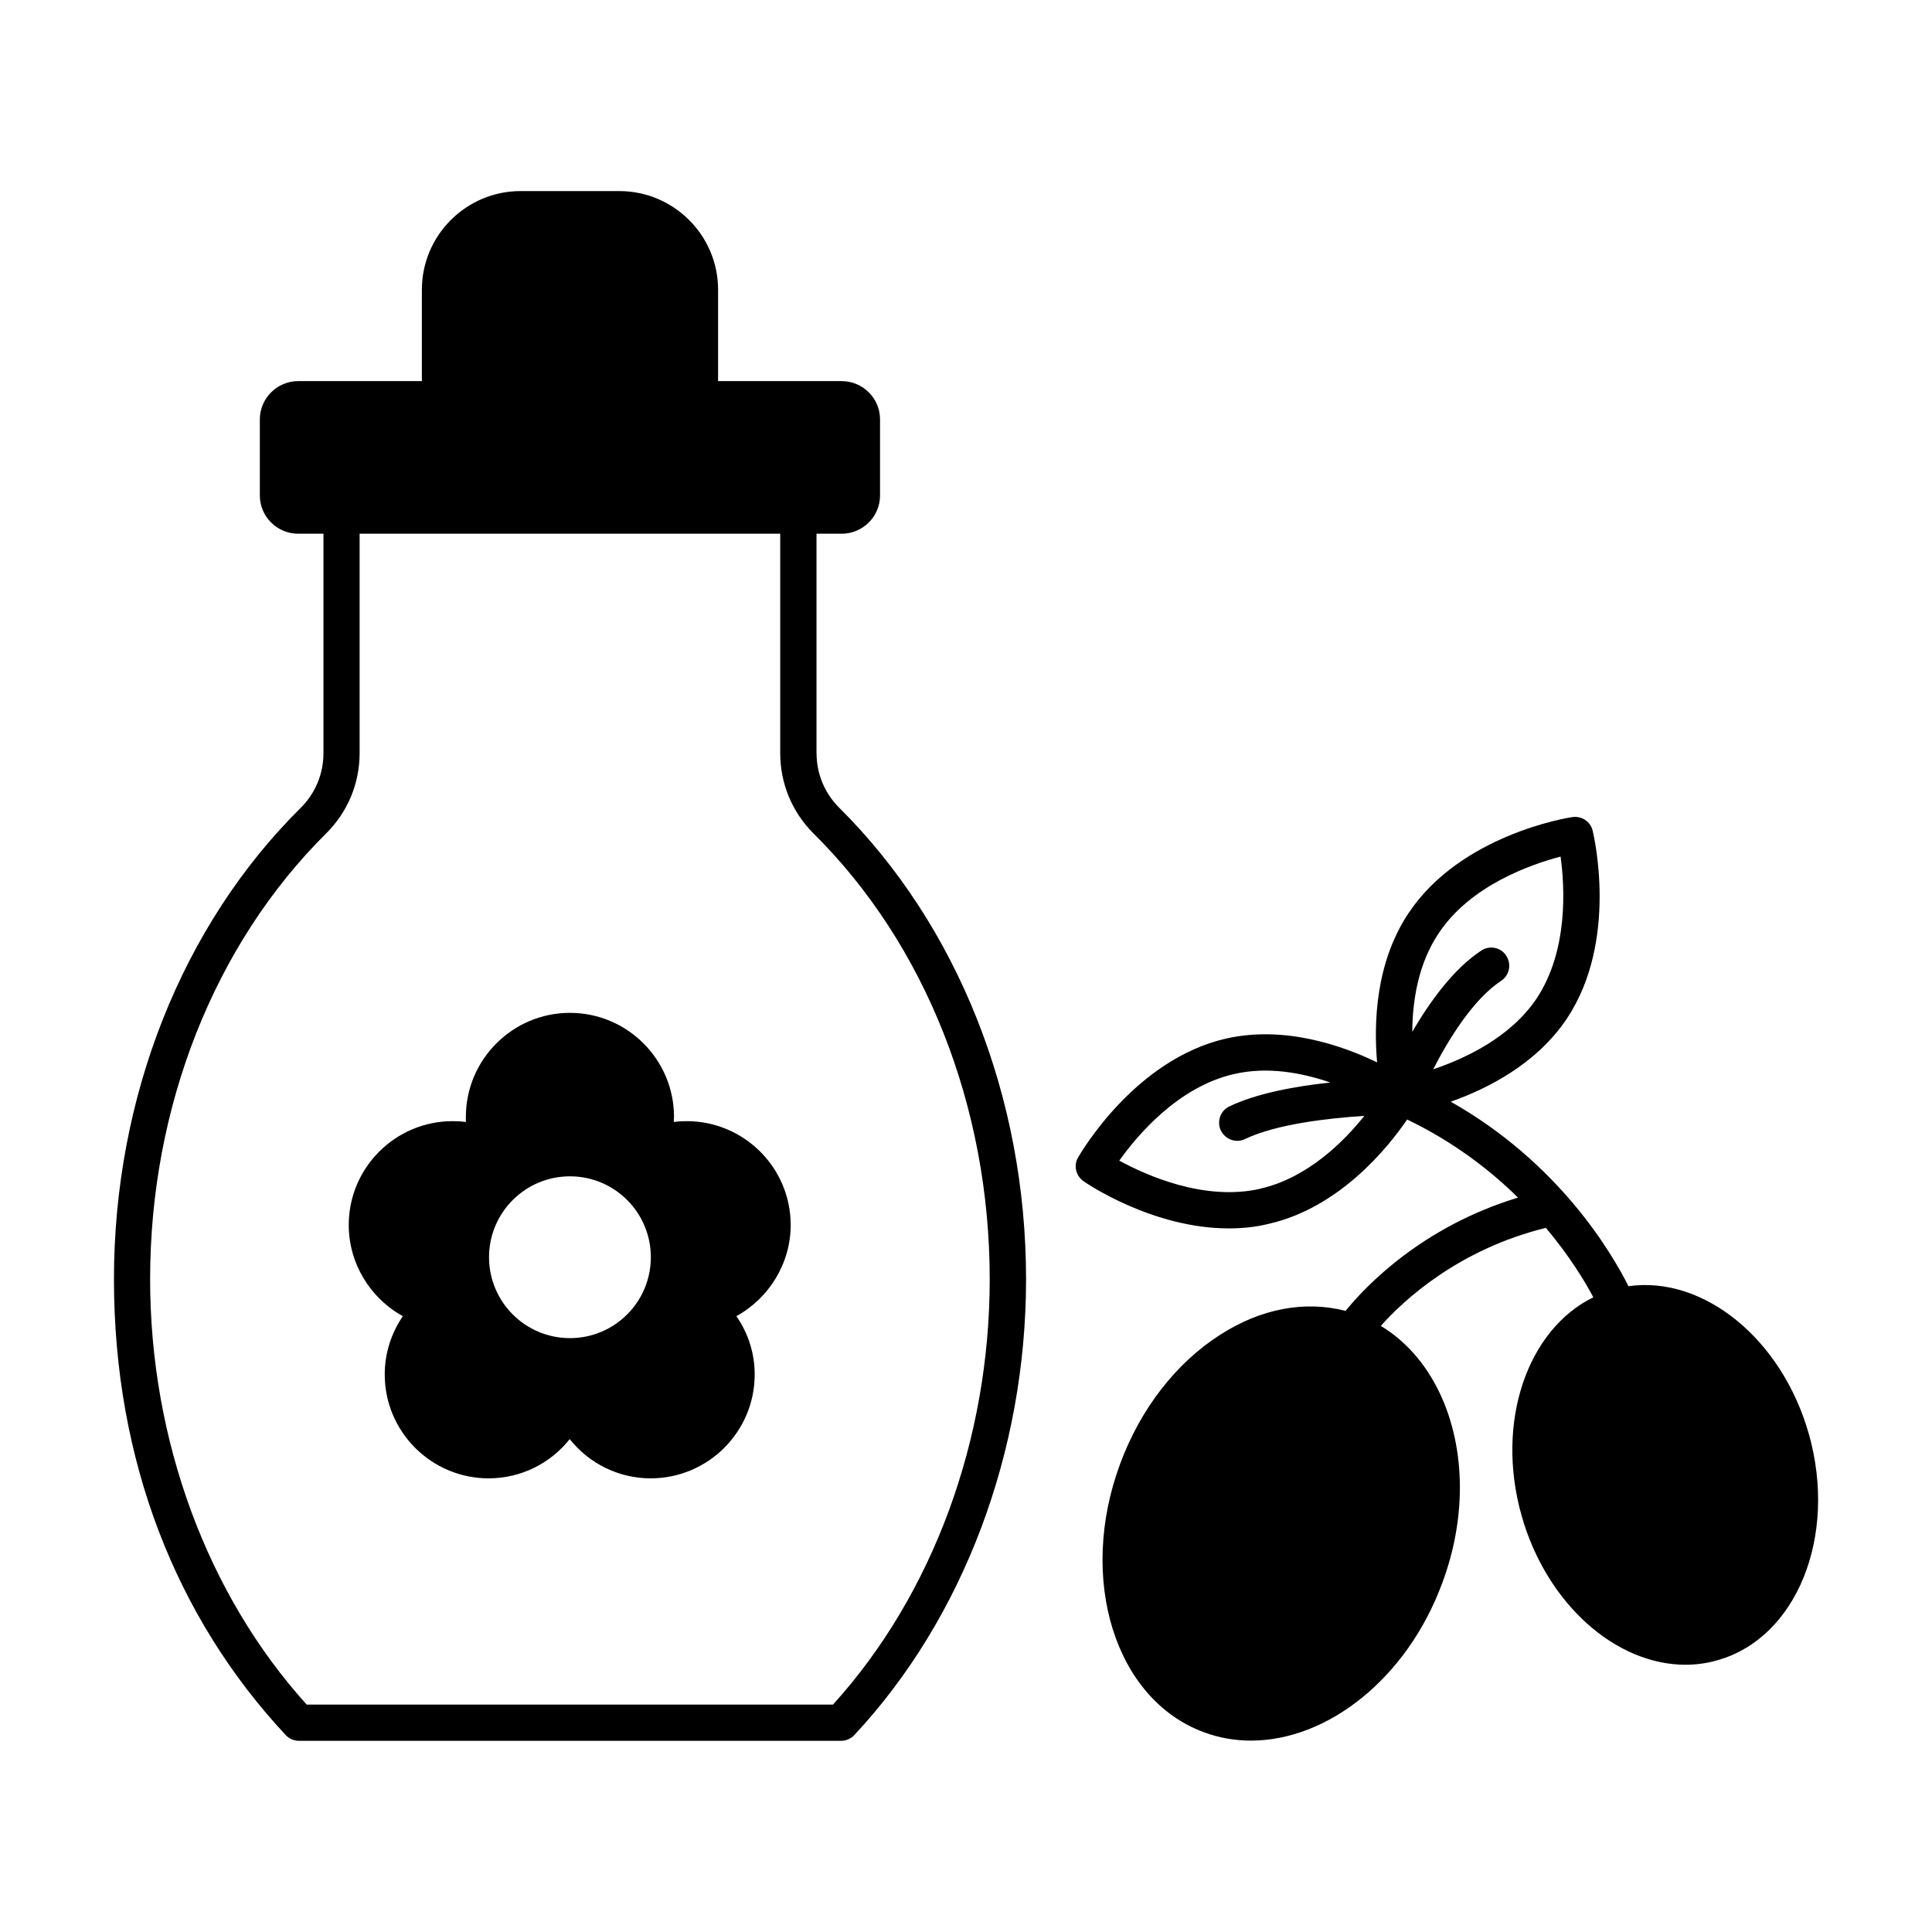 <?xml version="1.0" encoding="UTF-8"?>
<svg width="1200pt" height="1200pt" version="1.1" viewBox="0 0 1200 1200" xmlns="http://www.w3.org/2000/svg">
 <path d="m426.61 696.37c-2.766 0-5.391 0.141-8.109 0.516 0-0.984 0.141-2.109 0.141-3.141 0-35.625-29.016-64.641-64.641-64.641s-64.641 29.016-64.641 64.641v3.141c-2.766-0.375-5.484-0.516-8.25-0.516-35.484 0-64.5 28.875-64.5 64.5 0 23.859 13.359 45.516 33.609 56.625-7.266 10.641-11.25 23.109-11.25 36.234 0 35.625 29.016 64.5 64.5 64.5 20.016 0 38.391-9.234 50.391-24.375 12 15.141 30.375 24.375 50.25 24.375 35.625 0 64.641-28.875 64.641-64.5 0-13.125-3.984-25.641-11.391-36.234 20.25-11.109 33.75-32.766 33.75-56.625 0-35.625-29.016-64.5-64.641-64.5zm-122.86 84.516c0-27.75 22.5-50.25 50.25-50.25s50.25 22.5 50.25 50.25-22.5 50.25-50.25 50.25-50.25-22.5-50.25-50.25z"/>
 <path d="m507.14 467.76v-136.26h15.609c13.125 0 23.859-10.641 23.859-23.766v-47.25c0-13.125-10.734-23.766-23.859-23.766h-76.734v-56.766c0-33.75-27.516-61.266-61.359-61.266h-61.359c-33.75 0-61.266 27.516-61.266 61.266v56.766h-76.875c-12.984 0-23.766 10.641-23.766 23.766v47.25c0 13.125 10.734 23.766 23.766 23.766h15.75v136.26c0 12.891-5.016 24.891-14.016 33.891-73.875 73.125-116.11 179.86-116.11 292.87 0 113.02 38.859 210.52 106.64 283.13 2.109 2.25 5.109 3.609 8.25 3.609h336.74c3.141 0 6.141-1.359 8.25-3.609 67.734-72.609 106.64-175.87 106.64-283.13 0-113.02-42.375-219.74-116.11-292.87-9-9-14.016-21-14.016-33.891zm10.266 591h-326.9c-61.875-68.391-97.266-164.39-97.266-264.24 0-107.02 39.891-207.98 109.36-276.89 13.359-13.266 20.766-30.984 20.766-49.875v-136.26h261.24v136.26c0 18.891 7.359 36.609 20.625 49.875 69.609 68.859 109.5 169.87 109.5 276.89 0 99.891-35.391 195.89-97.359 264.24z"/>
 <path d="m1123.6 891c-16.734-59.484-65.625-98.766-112.12-92.109-10.641-21.141-43.266-76.641-110.39-114.61 22.734-8.016 53.25-23.391 72.141-51.609 32.25-48.516 16.641-114 15.984-116.77-1.359-5.625-6.75-9.234-12.609-8.391-2.859 0.375-69.234 11.016-101.62 59.484-20.766 30.984-21.75 68.859-19.641 92.859-21.75-10.5-57.516-23.016-93.891-14.766-56.766 12.984-90.375 71.391-91.875 73.875-2.859 5.016-1.359 11.391 3.516 14.766 1.875 1.359 42.891 29.25 90.141 29.25 8.016 0 16.266-0.75 24.516-2.766 44.25-9.984 74.391-47.484 86.25-64.875 28.5 13.734 51.234 31.125 68.859 48.516-59.766 18.141-94.734 55.125-107.11 70.359-25.266-6.516-52.641-1.5-78.141 15-27.234 17.484-49.266 45.891-61.875 80.016-26.484 71.391-3.234 146.26 51.891 166.64 9.609 3.609 19.5 5.25 29.391 5.25 47.625 0 96.891-38.625 118.73-97.734 7.5-20.016 11.016-40.266 11.016-59.484 0-43.359-18-81.609-49.125-100.36 14.484-16.266 48.516-47.625 102.52-60.891 14.766 17.484 24.234 33.234 29.484 43.125-41.016 20.109-60.891 77.391-44.625 135.37 15.516 55.125 58.641 92.859 101.86 92.859 6.609 0 13.266-0.891 19.734-2.766 49.266-13.734 74.766-76.734 57-140.26zm-340.87-152.63c-34.734 7.875-70.875-8.391-87.516-17.484 11.016-15.516 36.516-45.891 71.25-53.766 21-4.875 42.375-0.75 59.859 5.25-21.234 2.25-45.609 6.609-62.766 14.859-5.625 2.625-7.875 9.375-5.25 15 2.016 3.984 6 6.375 10.125 6.375 1.641 0 3.375-0.375 4.875-1.125 19.5-9.375 52.266-12.984 74.109-14.391-12.984 16.266-35.484 38.625-64.734 45.234zm152.86-144.74c-3.375-5.25-10.359-6.609-15.516-3.234-17.484 11.484-32.25 32.25-42.891 50.484 0.141-19.125 3.609-42.234 16.5-61.359 19.734-29.625 57.141-42.609 75.609-47.484 2.625 18.891 4.875 58.359-14.859 88.125-16.359 24.375-44.625 37.359-64.266 44.016 9.375-18.234 24.609-43.359 42.234-54.984 5.109-3.375 6.609-10.359 3.141-15.516z"/>
</svg>
